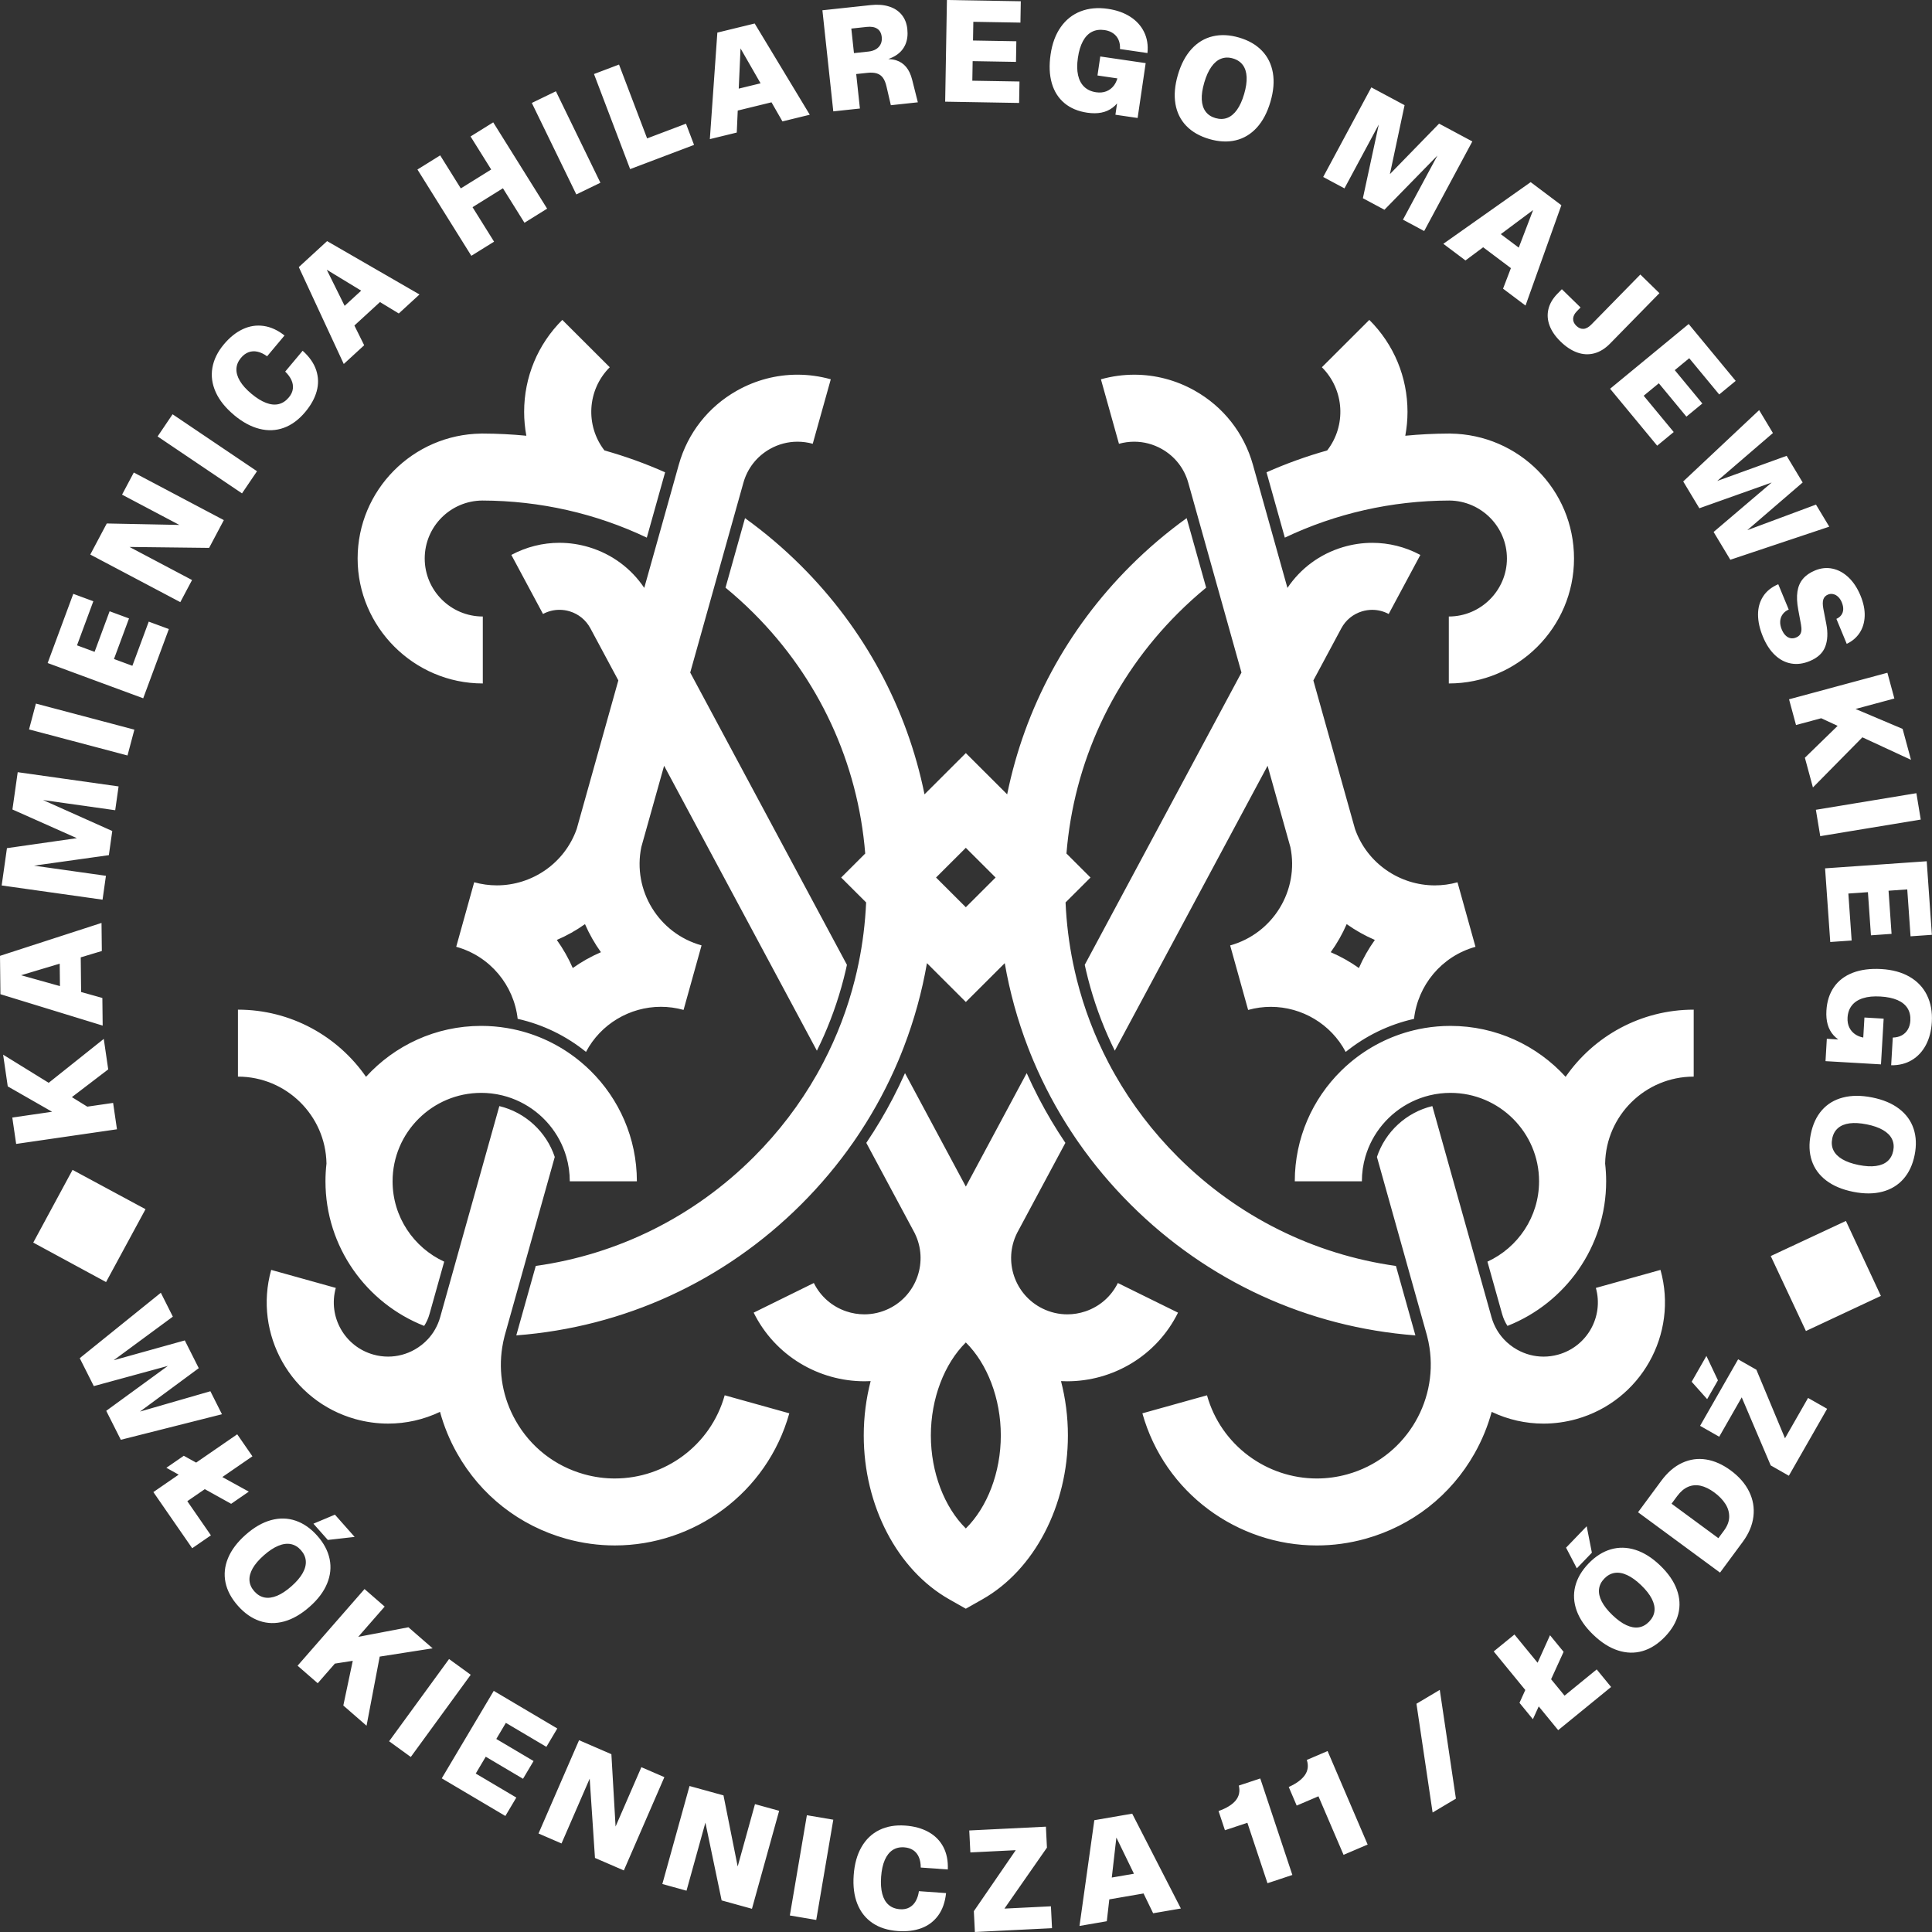 <svg width="161" height="161" viewBox="0 0 161 161" fill="none" xmlns="http://www.w3.org/2000/svg">
<rect x="0" y="0" width="161" height="161" fill="#333333" stroke="none"/>
<g id="LOGO" clip-path="url(#clip0_682_12999)">
<path id="Vector" d="M18.497 117.854L10.068 119.982L8.853 117.569L13.991 113.825L7.817 115.509L6.645 113.181L13.403 107.73L14.404 109.721L9.474 113.353L15.4 111.701L16.564 114.014L11.664 117.631L17.532 115.937L18.497 117.854ZM17.065 124.095L19.262 125.317L20.734 124.303L18.528 123.087L21.036 121.359L19.768 119.525L16.346 121.884L15.316 121.315L13.864 122.316L14.89 122.887L12.781 124.34L16.017 129.019L17.576 127.945L15.609 125.099L17.066 124.096L17.065 124.095ZM29.553 128.076L27.91 126.221L26.118 126.974L27.319 128.329L29.553 128.076ZM25.798 133.899C25.097 134.518 24.392 134.924 23.682 135.12C22.972 135.315 22.289 135.301 21.634 135.079C20.978 134.855 20.375 134.435 19.826 133.815C19.276 133.195 18.932 132.548 18.792 131.872C18.652 131.197 18.723 130.518 19.005 129.838C19.287 129.158 19.777 128.51 20.475 127.893C21.172 127.277 21.876 126.872 22.588 126.678C23.299 126.484 23.983 126.5 24.64 126.725C25.297 126.949 25.897 127.367 26.439 127.978C26.985 128.594 27.328 129.242 27.469 129.921C27.609 130.599 27.539 131.278 27.259 131.959C26.98 132.639 26.493 133.287 25.799 133.899H25.798ZM25.483 130.079C25.458 129.756 25.323 129.457 25.076 129.179C24.836 128.908 24.557 128.74 24.239 128.676C23.921 128.612 23.572 128.658 23.192 128.815C22.813 128.972 22.412 129.235 21.993 129.606C21.567 129.982 21.255 130.345 21.056 130.697C20.857 131.05 20.768 131.387 20.79 131.709C20.812 132.031 20.946 132.331 21.192 132.609C21.44 132.889 21.723 133.06 22.039 133.123C22.356 133.186 22.703 133.138 23.082 132.984C23.461 132.828 23.861 132.564 24.284 132.191C24.707 131.818 25.019 131.453 25.22 131.097C25.421 130.741 25.509 130.402 25.483 130.079ZM36.054 137.361L34.036 135.606L29.853 136.403L32.056 133.882L30.378 132.421L24.798 138.809L26.476 140.27L27.905 138.634L29.397 138.401L28.61 142.126L30.546 143.811L31.642 138.05L36.054 137.361ZM37.422 138.253L32.426 145.105L34.232 146.415L39.227 139.564L37.422 138.253ZM42.155 143.572L45.531 145.571L46.441 144.041L41.145 140.906L36.813 148.195L42.114 151.332L43.027 149.797L39.645 147.796L40.479 146.393L43.585 148.232L44.464 146.753L41.358 144.914L42.155 143.572ZM53.448 147.264L51.298 152.211L50.949 146.183L48.255 145.017L44.876 152.792L46.794 153.622L49.141 148.22L49.581 154.828L51.987 155.869L55.365 148.095L53.448 147.265V147.264ZM61.473 155.538L60.291 149.616L57.461 148.834L55.195 157.001L57.209 157.558L58.783 151.885L60.136 158.367L62.663 159.066L64.929 150.9L62.915 150.344L61.473 155.54V155.538ZM65.82 159.623L68.02 159.996L69.441 151.641L67.24 151.268L65.82 159.623ZM77.376 152.666C76.829 152.362 76.18 152.184 75.429 152.131C74.618 152.074 73.902 152.196 73.28 152.5C72.659 152.803 72.163 153.275 71.794 153.914C71.424 154.553 71.206 155.339 71.14 156.27C71.075 157.186 71.177 157.982 71.447 158.659C71.718 159.335 72.139 159.867 72.711 160.253C73.283 160.639 73.984 160.861 74.815 160.92C75.555 160.972 76.211 160.893 76.782 160.681C77.353 160.468 77.818 160.119 78.178 159.63C78.537 159.142 78.758 158.518 78.839 157.758L76.577 157.597C76.531 157.914 76.443 158.188 76.314 158.419C76.184 158.651 76.01 158.828 75.789 158.951C75.568 159.074 75.308 159.124 75.009 159.104C74.62 159.076 74.301 158.955 74.053 158.739C73.805 158.525 73.628 158.22 73.524 157.826C73.419 157.431 73.387 156.957 73.426 156.403C73.466 155.845 73.567 155.378 73.731 155.003C73.894 154.628 74.112 154.35 74.384 154.172C74.655 153.994 74.977 153.918 75.347 153.944C75.642 153.965 75.892 154.044 76.099 154.181C76.305 154.318 76.462 154.509 76.568 154.753C76.676 154.998 76.729 155.289 76.728 155.629L78.984 155.789C79.014 155.072 78.891 154.449 78.612 153.917C78.333 153.386 77.92 152.969 77.374 152.666H77.376ZM83.703 159.051L87.245 153.97L87.159 152.223L80.772 152.539L80.863 154.369L84.645 154.182L81.154 159.265L81.24 161L87.668 160.682L87.577 158.859L83.703 159.05V159.051ZM94.35 151.139L98.406 159.041L96.096 159.438L95.295 157.789L92.442 158.281L92.234 160.103L89.958 160.495L91.194 151.683L94.351 151.139H94.35ZM94.496 156.145L93.031 153.128L92.649 156.462L94.496 156.144V156.145ZM103.235 148.797C103.348 149.275 103.26 149.688 102.974 150.039C102.687 150.389 102.211 150.683 101.546 150.92L102.078 152.519L103.949 151.899L105.624 156.935L107.697 156.247L105.022 148.205L103.236 148.797H103.235ZM108.9 146.661C109.053 147.127 109 147.547 108.744 147.919C108.487 148.292 108.038 148.625 107.395 148.916L108.058 150.465L109.871 149.691L111.963 154.57L113.971 153.712L110.632 145.921L108.901 146.661H108.9ZM118.038 141.979L119.384 151.043L121.326 149.887L119.981 140.823L118.037 141.979H118.038ZM130.379 141.304L129.258 139.937L130.3 137.652L129.168 136.27L128.133 138.563L126.204 136.209L124.476 137.619L127.108 140.833L126.624 141.904L127.741 143.268L128.227 142.2L129.849 144.18L134.258 140.582L133.059 139.118L130.378 141.305L130.379 141.304ZM139.733 132.46C139.986 133.15 140.027 133.83 139.857 134.501C139.688 135.171 139.316 135.805 138.742 136.401C138.168 136.998 137.548 137.393 136.885 137.587C136.221 137.781 135.539 137.765 134.836 137.539C134.134 137.314 133.448 136.879 132.776 136.234C132.104 135.59 131.643 134.921 131.392 134.23C131.141 133.539 131.101 132.857 131.271 132.184C131.442 131.513 131.811 130.883 132.377 130.294C132.949 129.7 133.568 129.306 134.234 129.112C134.9 128.918 135.584 128.933 136.287 129.156C136.989 129.379 137.674 129.811 138.343 130.452C139.018 131.099 139.481 131.768 139.733 132.458V132.46ZM137.649 133.23C137.463 132.866 137.166 132.488 136.76 132.098C136.354 131.707 135.964 131.426 135.592 131.256C135.22 131.084 134.874 131.024 134.554 131.076C134.235 131.127 133.946 131.285 133.688 131.552C133.437 131.813 133.292 132.104 133.253 132.425C133.215 132.746 133.29 133.09 133.476 133.455C133.664 133.821 133.96 134.198 134.363 134.585C134.772 134.977 135.161 135.259 135.529 135.429C135.897 135.599 136.24 135.66 136.561 135.612C136.881 135.563 137.169 135.406 137.427 135.139C137.686 134.869 137.835 134.575 137.872 134.255C137.909 133.935 137.834 133.593 137.649 133.229V133.23ZM131.402 130.695L132.657 129.391L132.224 127.188L130.505 128.973L131.402 130.695ZM145.762 124.302C146.087 124.964 146.205 125.656 146.117 126.38C146.03 127.104 145.731 127.809 145.223 128.497L143.336 131.051L136.503 126.022L138.442 123.397C138.957 122.7 139.537 122.202 140.181 121.905C140.825 121.608 141.491 121.514 142.18 121.625C142.868 121.735 143.549 122.038 144.223 122.533C144.925 123.05 145.438 123.64 145.762 124.302ZM144.099 126.404C144.105 126.024 143.999 125.662 143.779 125.32C143.559 124.977 143.254 124.662 142.863 124.374C142.466 124.081 142.084 123.894 141.718 123.813C141.351 123.732 141.003 123.762 140.673 123.903C140.343 124.045 140.041 124.301 139.767 124.671L139.296 125.308L143.199 128.181L143.669 127.544C143.95 127.163 144.093 126.783 144.1 126.404H144.099ZM143.161 115.026L142.201 112.996L140.972 115.146L142.263 116.596L143.161 115.026ZM148.749 119.857L146.365 114.144L144.843 113.276L141.674 118.819L143.268 119.727L145.144 116.445L147.559 122.117L149.071 122.978L152.261 117.4L150.672 116.495L148.749 119.857ZM88.417 115.092C88.791 116.536 88.992 118.061 88.992 119.621C88.992 125.469 86.194 130.83 81.863 133.279L80.485 134.059L79.107 133.279C74.777 130.829 71.979 125.468 71.979 119.621C71.979 118.061 72.18 116.536 72.554 115.092C72.382 115.101 72.212 115.106 72.041 115.106C68.249 115.106 64.596 113.005 62.806 109.387L67.82 106.917C68.375 108.038 69.333 108.876 70.519 109.278C71.013 109.445 71.522 109.528 72.029 109.528C72.74 109.528 73.445 109.365 74.101 109.043C76.419 107.9 77.375 105.088 76.231 102.775H76.233L72.192 95.239C73.004 94.036 73.747 92.789 74.416 91.502C74.771 90.82 75.105 90.128 75.417 89.427L80.487 98.882L85.558 89.427C85.87 90.128 86.204 90.82 86.559 91.502C87.229 92.789 87.97 94.037 88.782 95.239L84.742 102.774H84.744C83.599 105.088 84.554 107.9 86.873 109.043C87.528 109.366 88.235 109.529 88.945 109.529C89.452 109.529 89.961 109.445 90.455 109.279C91.641 108.877 92.6 108.039 93.154 106.918L98.168 109.388C96.38 113.006 92.725 115.107 88.933 115.107C88.763 115.107 88.591 115.102 88.419 115.093L88.417 115.092ZM83.401 119.621C83.401 116.539 82.274 113.638 80.486 111.871C78.698 113.638 77.571 116.539 77.571 119.621C77.571 122.703 78.699 125.604 80.486 127.371C82.275 125.604 83.401 122.703 83.401 119.621ZM107.529 70.58L105.632 63.813L92.9 87.558C92.695 87.145 92.499 86.728 92.314 86.308C91.546 84.568 90.938 82.745 90.505 80.89C90.467 80.728 90.431 80.566 90.395 80.403L103.456 56.046L101.568 49.31L101.432 48.828L101.298 48.348L99.692 42.617L99.561 42.148L99.43 41.68L99.023 40.231C98.686 39.026 97.9 38.026 96.809 37.412C96.097 37.011 95.311 36.808 94.516 36.808C94.092 36.808 93.665 36.866 93.247 36.983L91.743 31.608C92.661 31.352 93.596 31.225 94.524 31.225C96.268 31.225 97.993 31.672 99.554 32.55C101.946 33.895 103.671 36.09 104.41 38.729L104.444 38.85L104.57 39.301L104.697 39.751L106.23 45.221L106.357 45.676L106.484 46.13L107.287 48.993C108.378 47.367 109.982 46.178 111.883 45.604C112.699 45.358 113.531 45.236 114.359 45.236C115.741 45.236 117.11 45.575 118.363 46.245L115.724 51.166C115.295 50.936 114.825 50.82 114.352 50.82C114.068 50.82 113.783 50.863 113.504 50.946C112.758 51.172 112.144 51.673 111.777 52.359L109.447 56.703L112.917 69.082C113.928 71.952 116.644 73.782 119.569 73.782C120.195 73.782 120.829 73.698 121.458 73.524L122.957 78.901C120.116 79.689 118.147 82.124 117.835 84.906C115.714 85.38 113.775 86.339 112.141 87.66C110.918 85.338 108.49 83.903 105.9 83.903C105.275 83.903 104.64 83.987 104.011 84.162L102.513 78.785C106.085 77.793 108.279 74.198 107.531 70.583L107.529 70.58ZM110.894 79.35C111.721 79.706 112.508 80.148 113.242 80.669C113.601 79.845 114.046 79.06 114.571 78.329C113.744 77.974 112.957 77.532 112.223 77.011C111.864 77.836 111.419 78.62 110.894 79.35ZM131.358 118.258C136.727 116.762 139.874 111.184 138.374 105.826L132.989 107.327C133.66 109.722 132.253 112.214 129.854 112.883C129.45 112.996 129.039 113.052 128.632 113.052C127.865 113.052 127.108 112.855 126.422 112.469C126.001 112.232 125.626 111.935 125.308 111.59C125.196 111.468 125.091 111.341 124.994 111.208C124.899 111.08 124.811 110.946 124.731 110.807C124.542 110.48 124.393 110.128 124.288 109.754H124.287C124.28 109.727 124.274 109.699 124.266 109.672L123.089 105.471L122.965 105.026L122.84 104.582L119.361 92.174C117.189 92.697 115.441 94.318 114.744 96.413L117.055 104.657L117.189 105.138L117.323 105.617L118.881 111.172C118.896 111.228 118.911 111.284 118.926 111.342C118.967 111.497 119.003 111.653 119.036 111.809C119.068 111.965 119.096 112.119 119.12 112.275C119.848 116.951 116.966 121.552 112.288 122.856C111.437 123.094 110.579 123.207 109.735 123.207C105.579 123.207 101.755 120.461 100.583 116.275L95.198 117.777C97.059 124.426 103.136 128.788 109.737 128.788C111.078 128.788 112.44 128.608 113.793 128.231C117.675 127.148 120.902 124.622 122.881 121.117C123.505 120.011 123.981 118.85 124.306 117.656C125.67 118.305 127.14 118.634 128.625 118.634C129.538 118.634 130.457 118.509 131.36 118.258H131.358ZM51.238 123.207C50.394 123.207 49.537 123.094 48.685 122.856C46.242 122.175 44.21 120.584 42.965 118.377C41.905 116.501 41.523 114.37 41.853 112.275C41.878 112.119 41.905 111.965 41.938 111.809C41.97 111.653 42.007 111.497 42.047 111.342C42.062 111.285 42.077 111.229 42.093 111.174L43.65 105.618L43.784 105.139L43.919 104.658L46.23 96.413C45.532 94.318 43.784 92.697 41.612 92.174L38.133 104.582L38.009 105.026L37.885 105.471L36.708 109.67C36.7 109.698 36.693 109.726 36.685 109.753C36.58 110.127 36.431 110.479 36.242 110.806C36.162 110.945 36.074 111.079 35.98 111.207C35.882 111.34 35.778 111.468 35.665 111.589C35.347 111.934 34.972 112.231 34.551 112.468C33.866 112.854 33.108 113.051 32.342 113.051C31.933 113.051 31.523 112.996 31.119 112.882C28.719 112.213 27.314 109.721 27.983 107.326L22.599 105.825C21.099 111.183 24.246 116.76 29.614 118.257C30.518 118.509 31.436 118.633 32.349 118.633C33.834 118.633 35.304 118.304 36.668 117.655C36.994 118.848 37.469 120.01 38.094 121.116C40.072 124.621 43.299 127.148 47.182 128.23C48.535 128.607 49.897 128.787 51.237 128.787C57.838 128.787 63.915 124.425 65.776 117.776L60.391 116.274C59.219 120.46 55.394 123.206 51.239 123.206L51.238 123.207ZM56.565 38.728C57.304 36.088 59.028 33.894 61.42 32.549C62.982 31.671 64.705 31.224 66.45 31.224C67.378 31.224 68.313 31.351 69.232 31.607L67.728 36.982C67.308 36.865 66.882 36.808 66.459 36.808C65.663 36.808 64.877 37.011 64.164 37.412C63.073 38.026 62.287 39.027 61.95 40.23L61.544 41.68L61.412 42.148L61.281 42.617L59.675 48.348L59.541 48.828L59.406 49.31L57.518 56.046L70.578 80.403C70.543 80.567 70.506 80.728 70.469 80.89C70.036 82.746 69.427 84.569 68.66 86.308C68.474 86.728 68.279 87.145 68.074 87.558L55.342 63.813L53.445 70.58C52.696 74.195 54.89 77.79 58.463 78.782L56.964 84.159C56.335 83.984 55.7 83.9 55.074 83.9C52.484 83.9 50.057 85.335 48.833 87.657C47.199 86.336 45.26 85.377 43.139 84.903C42.829 82.122 40.86 79.687 38.018 78.899L39.516 73.522C40.145 73.696 40.78 73.78 41.405 73.78C44.33 73.78 47.047 71.951 48.059 69.08L51.528 56.701L49.198 52.357C48.83 51.672 48.218 51.17 47.472 50.944C47.193 50.86 46.907 50.818 46.623 50.818C46.15 50.818 45.68 50.934 45.251 51.164L42.612 46.243C43.865 45.573 45.234 45.234 46.617 45.234C47.445 45.234 48.278 45.356 49.093 45.602C50.993 46.176 52.598 47.366 53.688 48.991L54.491 46.128L54.619 45.674L54.746 45.219L56.279 39.749L56.405 39.299L56.531 38.848L56.566 38.727L56.565 38.728ZM50.078 79.35C49.554 78.62 49.108 77.835 48.749 77.011C48.015 77.533 47.228 77.975 46.401 78.329C46.925 79.06 47.371 79.845 47.73 80.669C48.464 80.147 49.252 79.705 50.078 79.35V79.35ZM141.142 89.719V84.138C136.722 84.138 132.812 86.356 130.468 89.735C128.094 87.13 124.671 85.492 120.873 85.492C120.138 85.492 119.417 85.553 118.715 85.671C118.56 85.697 118.406 85.727 118.253 85.758C118.098 85.79 117.946 85.824 117.793 85.862C115.824 86.342 114.03 87.272 112.527 88.535C112.398 88.643 112.271 88.754 112.145 88.868C112.016 88.986 111.89 89.105 111.766 89.227C109.38 91.576 107.899 94.84 107.899 98.443H113.49C113.49 97.735 113.59 97.05 113.778 96.401C113.853 96.142 113.943 95.888 114.044 95.64C114.134 95.422 114.235 95.209 114.345 95.001C115.319 93.169 117.045 91.793 119.11 91.286C119.258 91.249 119.409 91.217 119.562 91.189C119.714 91.162 119.868 91.139 120.023 91.121C120.302 91.09 120.585 91.073 120.872 91.073C124.943 91.073 128.255 94.378 128.255 98.442C128.255 101.408 126.49 103.971 123.953 105.138L124.928 108.614L125.149 109.403L125.155 109.423C125.155 109.423 125.156 109.429 125.157 109.432L125.178 109.505C125.277 109.86 125.428 110.192 125.622 110.492C130.433 108.596 133.846 103.909 133.846 98.441C133.846 97.941 133.816 97.449 133.761 96.964C133.828 92.957 137.111 89.718 141.141 89.718L141.142 89.719ZM40.099 91.072C40.386 91.072 40.669 91.089 40.948 91.12C41.103 91.138 41.257 91.161 41.409 91.188C41.562 91.216 41.713 91.247 41.862 91.285C43.926 91.792 45.653 93.167 46.626 95C46.737 95.208 46.837 95.421 46.927 95.639C47.03 95.887 47.119 96.141 47.194 96.4C47.381 97.049 47.482 97.734 47.482 98.442H53.073C53.073 94.839 51.591 91.576 49.205 89.226C49.081 89.104 48.954 88.984 48.825 88.867C48.7 88.752 48.573 88.641 48.443 88.533C46.94 87.269 45.147 86.339 43.178 85.86C43.025 85.822 42.872 85.788 42.717 85.756C42.564 85.725 42.41 85.696 42.255 85.671C41.553 85.552 40.832 85.491 40.097 85.491C36.298 85.491 32.876 87.129 30.501 89.734C28.157 86.356 24.247 84.138 19.828 84.138V89.718C23.857 89.718 27.14 92.957 27.207 96.963C27.152 97.448 27.122 97.94 27.122 98.441C27.122 103.909 30.535 108.596 35.347 110.492C35.542 110.192 35.693 109.86 35.791 109.505L35.809 109.443C35.811 109.436 35.813 109.43 35.815 109.423L35.821 109.403L37.016 105.138C34.479 103.97 32.715 101.408 32.715 98.442C32.715 94.378 36.026 91.073 40.097 91.073L40.099 91.072ZM66.759 47.151C72.058 52.441 75.585 59.028 77.043 66.195L80.486 62.758L83.93 66.195C85.388 59.029 88.913 52.441 94.214 47.151C95.677 45.69 97.242 44.363 98.889 43.178L100.513 48.971C99.702 49.637 98.919 50.347 98.167 51.097C92.729 56.525 89.484 63.559 88.871 71.126L90.876 73.128L88.796 75.203C88.872 76.919 89.082 78.609 89.421 80.263C89.469 80.496 89.519 80.728 89.572 80.959C89.624 81.185 89.678 81.41 89.734 81.635C90.34 84.039 91.223 86.357 92.368 88.55C92.454 88.715 92.541 88.878 92.629 89.041C92.717 89.201 92.806 89.362 92.897 89.521C94.313 92.019 96.079 94.34 98.167 96.425C103.147 101.395 109.475 104.532 116.328 105.496L117.95 111.283C108.981 110.601 100.641 106.787 94.214 100.371C92.595 98.756 91.141 97.019 89.861 95.182C89.762 95.039 89.664 94.896 89.567 94.752C89.47 94.608 89.373 94.462 89.277 94.316C88.041 92.433 86.985 90.45 86.114 88.389C86.036 88.206 85.96 88.022 85.886 87.837C85.81 87.65 85.736 87.462 85.664 87.273C84.795 85.015 84.146 82.669 83.729 80.263L80.487 83.499L77.246 80.263C76.829 82.668 76.179 85.015 75.31 87.272C75.237 87.462 75.164 87.649 75.088 87.836C75.014 88.021 74.937 88.205 74.861 88.388C73.99 90.449 72.933 92.432 71.697 94.315C71.601 94.461 71.505 94.607 71.407 94.751C71.31 94.895 71.212 95.038 71.113 95.181C69.834 97.018 68.379 98.755 66.761 100.37C60.333 106.786 51.994 110.599 43.024 111.282L44.647 105.495C51.499 104.532 57.828 101.394 62.807 96.424C64.896 94.339 66.661 92.018 68.078 89.52C68.168 89.361 68.257 89.201 68.344 89.04C68.433 88.877 68.52 88.714 68.605 88.549C69.751 86.357 70.634 84.039 71.239 81.635C71.296 81.41 71.35 81.185 71.401 80.959C71.454 80.728 71.505 80.497 71.552 80.263C71.892 78.609 72.101 76.919 72.177 75.203L70.098 73.128L72.102 71.127C71.49 63.56 68.244 56.526 62.806 51.098C62.054 50.348 61.271 49.638 60.46 48.972L62.084 43.179C63.731 44.364 65.296 45.691 66.76 47.152L66.759 47.151ZM78.004 73.127L80.485 75.603L82.966 73.127L80.485 70.651L78.004 73.127ZM110.599 37.536C108.87 38.023 107.18 38.631 105.543 39.359L107.069 44.803C111.299 42.792 115.957 41.725 120.78 41.711C123.429 41.734 125.577 43.893 125.577 46.542C125.577 49.192 123.405 51.375 120.735 51.375V56.955C126.488 56.955 131.168 52.283 131.168 46.542C131.168 40.801 126.561 36.206 120.871 36.132V36.128C120.841 36.128 120.81 36.129 120.78 36.129C120.765 36.129 120.75 36.128 120.735 36.128V36.13C119.516 36.134 118.306 36.195 117.107 36.312C117.227 35.663 117.292 34.997 117.292 34.322C117.292 31.426 116.162 28.704 114.11 26.658L110.157 30.604C112.051 32.494 112.197 35.475 110.599 37.536ZM40.19 36.129C40.159 36.129 40.129 36.128 40.098 36.128V36.132C34.408 36.205 29.802 40.845 29.802 46.542C29.802 52.239 34.482 56.955 40.234 56.955V51.375C37.564 51.375 35.393 49.206 35.393 46.542C35.393 43.878 37.541 41.734 40.19 41.711C45.012 41.725 49.671 42.792 53.901 44.803L55.426 39.359C53.789 38.631 52.1 38.023 50.37 37.536C48.773 35.475 48.919 32.494 50.813 30.604L46.859 26.658C44.808 28.704 43.678 31.427 43.678 34.322C43.678 34.997 43.742 35.662 43.862 36.312C42.664 36.194 41.453 36.134 40.234 36.13V36.128C40.219 36.128 40.205 36.129 40.19 36.129ZM12.127 100.767L6.046 97.489L2.771 103.55L8.838 106.838L12.127 100.766V100.767ZM9.425 91.909L7.274 92.221L5.99 91.427L9.018 89.114L8.648 86.575L4.057 90.234L0.26 87.889L0.646 90.532L4.341 92.647L1.025 93.129L1.346 95.327L9.747 94.107L9.426 91.909H9.425ZM8.557 85.467L0.036 82.851L0 79.654L8.46 76.911L8.486 79.251L6.728 79.779L6.76 82.668L8.53 83.163L8.556 85.468L8.557 85.467ZM4.976 80.305L1.759 81.27L4.996 82.175L4.975 80.305H4.976ZM8.828 72.983L2.837 72.138L9.071 71.263L9.356 69.251L3.586 66.67L9.601 67.519L9.882 65.535L1.476 64.349L1.036 67.457L6.404 69.846L0.579 70.68L0.139 73.788L8.546 74.973L8.828 72.983ZM11.198 60.804L2.992 58.632L2.42 60.785L10.626 62.957L11.198 60.804ZM14.072 52.422L12.395 51.803L11.031 55.483L9.498 54.917L10.751 51.536L9.135 50.939L7.883 54.32L6.417 53.779L7.778 50.104L6.107 49.487L3.971 55.252L11.934 58.191L14.072 52.421V52.422ZM16.004 48.336L10.792 45.58L17.426 45.657L18.653 43.343L11.15 39.377L10.171 41.221L14.945 43.744L8.897 43.623L7.523 46.213L15.026 50.179L16.004 48.336ZM21.417 39.269L14.382 34.523L13.133 36.37L20.167 41.115L21.417 39.269ZM19.504 34.588C20.209 35.177 20.917 35.56 21.625 35.737C22.333 35.915 23.011 35.885 23.66 35.648C24.308 35.411 24.9 34.973 25.434 34.336C25.909 33.768 26.229 33.19 26.39 32.605C26.552 32.019 26.54 31.437 26.354 30.861C26.168 30.285 25.79 29.74 25.221 29.229L23.767 30.966C23.996 31.189 24.168 31.42 24.28 31.66C24.393 31.901 24.434 32.146 24.405 32.396C24.375 32.646 24.265 32.886 24.072 33.115C23.822 33.415 23.537 33.602 23.217 33.677C22.897 33.752 22.546 33.716 22.166 33.569C21.784 33.423 21.379 33.172 20.953 32.815C20.523 32.457 20.203 32.101 19.994 31.749C19.785 31.397 19.688 31.059 19.702 30.735C19.717 30.411 19.842 30.107 20.081 29.822C20.27 29.596 20.482 29.439 20.713 29.352C20.945 29.266 21.192 29.251 21.453 29.307C21.715 29.363 21.983 29.491 22.259 29.69L23.71 27.958C23.146 27.513 22.567 27.248 21.972 27.163C21.377 27.077 20.797 27.167 20.231 27.431C19.665 27.696 19.14 28.117 18.657 28.694C18.135 29.316 17.816 29.968 17.699 30.648C17.581 31.328 17.674 32.005 17.977 32.679C18.28 33.353 18.79 33.989 19.508 34.588H19.504ZM28.647 30.331L24.901 22.258L27.259 20.093L34.958 24.539L33.232 26.123L31.664 25.171L29.533 27.127L30.348 28.771L28.648 30.332L28.647 30.331ZM27.23 22.479L28.72 25.487L30.099 24.221L27.23 22.478V22.479ZM41.172 20.138L39.378 17.265L41.91 15.689L43.705 18.563L45.594 17.388L41.102 10.196L39.213 11.372L40.933 14.125L38.4 15.7L36.681 12.947L34.787 14.126L39.278 21.317L41.172 20.139V20.138ZM50.034 15.229L46.325 7.606L44.318 8.579L48.026 16.202L50.034 15.229V15.229ZM57.837 12.075L57.165 10.307L53.926 11.533L51.585 5.379L49.499 6.169L52.511 14.092L57.836 12.075H57.837ZM61.398 11.046L59.154 11.594L59.779 2.717L62.89 1.958L67.482 9.561L65.204 10.117L64.291 8.526L61.478 9.213L61.397 11.046H61.398ZM61.711 4.034L61.561 7.386L63.381 6.942L61.711 4.034ZM69.441 9.282L68.534 0.856L72.561 0.424C73.134 0.363 73.64 0.401 74.08 0.539C74.52 0.675 74.872 0.905 75.137 1.225C75.401 1.546 75.56 1.945 75.611 2.422C75.663 2.907 75.61 3.335 75.451 3.702C75.293 4.069 75.039 4.369 74.69 4.598C74.495 4.727 74.273 4.832 74.028 4.919C74.262 4.93 74.478 4.962 74.67 5.021C75.007 5.126 75.287 5.312 75.51 5.58C75.733 5.846 75.899 6.199 76.01 6.634L76.487 8.526L74.238 8.768L73.873 7.202C73.805 6.901 73.706 6.662 73.579 6.484C73.451 6.308 73.282 6.186 73.072 6.12C72.862 6.053 72.599 6.037 72.281 6.071L71.351 6.17L71.659 9.043L69.44 9.281L69.441 9.282ZM72.239 2.242L70.943 2.381L71.163 4.426L72.376 4.296C72.615 4.27 72.822 4.205 72.995 4.102C73.169 3.998 73.299 3.86 73.385 3.685C73.472 3.512 73.502 3.311 73.478 3.084C73.443 2.763 73.318 2.532 73.103 2.393C72.888 2.253 72.599 2.203 72.237 2.242H72.239ZM84.958 6.793L81.027 6.726L81.054 5.095L84.666 5.157L84.695 3.438L81.084 3.376L81.111 1.817L85.036 1.884L85.066 0.105L78.91 0L78.764 8.473L84.926 8.579L84.957 6.795L84.958 6.793ZM88.706 8.597C89.211 9.016 89.845 9.281 90.606 9.392C91.039 9.455 91.431 9.453 91.78 9.384C92.129 9.316 92.439 9.179 92.71 8.976C92.846 8.875 92.973 8.755 93.089 8.618L92.951 9.561L94.802 9.832L95.473 5.26L91.689 4.706L91.457 6.29L93.115 6.533C93.049 6.757 92.955 6.953 92.832 7.119C92.663 7.345 92.451 7.507 92.197 7.608C91.944 7.708 91.658 7.735 91.342 7.689C90.94 7.63 90.612 7.481 90.358 7.24C90.104 6.999 89.93 6.675 89.839 6.268C89.747 5.86 89.742 5.374 89.826 4.809C89.908 4.247 90.049 3.786 90.248 3.422C90.447 3.059 90.698 2.801 91.002 2.649C91.306 2.496 91.655 2.449 92.048 2.506C92.326 2.546 92.564 2.637 92.766 2.778C92.966 2.918 93.115 3.1 93.212 3.324C93.309 3.547 93.349 3.8 93.331 4.085L95.621 4.42C95.688 3.773 95.596 3.19 95.342 2.671C95.09 2.152 94.704 1.727 94.186 1.394C93.668 1.061 93.049 0.843 92.326 0.737C91.486 0.614 90.73 0.683 90.058 0.943C89.385 1.203 88.832 1.639 88.4 2.251C87.966 2.862 87.683 3.624 87.55 4.536C87.417 5.445 87.451 6.243 87.65 6.933C87.85 7.624 88.202 8.178 88.707 8.596L88.706 8.597ZM97.953 8.653C97.829 7.928 97.899 7.119 98.161 6.226C98.424 5.334 98.805 4.618 99.303 4.076C99.801 3.535 100.389 3.184 101.064 3.025C101.74 2.865 102.471 2.901 103.254 3.13C104.046 3.361 104.682 3.728 105.162 4.228C105.643 4.728 105.945 5.34 106.072 6.065C106.198 6.79 106.131 7.596 105.869 8.484C105.606 9.38 105.226 10.099 104.729 10.641C104.232 11.184 103.647 11.534 102.972 11.694C102.298 11.853 101.563 11.817 100.768 11.584C99.972 11.35 99.335 10.985 98.856 10.488C98.376 9.991 98.076 9.378 97.951 8.653L97.953 8.653ZM100.148 8.292C100.167 8.696 100.272 9.029 100.463 9.29C100.653 9.55 100.926 9.734 101.282 9.838C101.643 9.943 101.973 9.938 102.274 9.823C102.575 9.708 102.844 9.484 103.082 9.152C103.319 8.819 103.518 8.383 103.677 7.841C103.835 7.301 103.905 6.826 103.886 6.418C103.866 6.01 103.759 5.676 103.566 5.416C103.373 5.156 103.099 4.974 102.742 4.87C102.394 4.767 102.068 4.774 101.765 4.888C101.462 5.003 101.191 5.227 100.953 5.562C100.714 5.897 100.517 6.332 100.359 6.869C100.199 7.414 100.128 7.888 100.148 8.292ZM114.898 10.377L113.574 16.519L115.369 17.48L119.784 12.963L116.914 18.306L118.682 19.253L122.694 11.786L119.923 10.303L115.826 14.509L117.048 8.764L114.277 7.281L110.265 14.749L112.039 15.698L114.898 10.376V10.377ZM120.278 20.317L127.556 15.178L130.114 17.101L127.127 25.463L125.254 24.056L125.909 22.344L123.596 20.606L122.123 21.704L120.278 20.318V20.317ZM125.065 19.512L126.562 20.636L127.76 17.504L125.066 19.512H125.065ZM129.036 25.759C128.927 26.213 128.958 26.671 129.132 27.132C129.304 27.593 129.609 28.036 130.047 28.463C130.496 28.901 130.959 29.205 131.435 29.375C131.912 29.545 132.383 29.569 132.851 29.447C133.318 29.325 133.759 29.052 134.173 28.63L138.286 24.43L136.694 22.877L132.613 27.044C132.389 27.272 132.171 27.392 131.958 27.404C131.745 27.416 131.545 27.331 131.358 27.15C131.172 26.968 131.084 26.771 131.094 26.557C131.104 26.343 131.209 26.135 131.412 25.929L131.713 25.621L130.155 24.101L129.795 24.468C129.397 24.873 129.144 25.304 129.035 25.76L129.036 25.759ZM138.098 37.14L139.477 36.004L136.974 32.978L138.235 31.94L140.534 34.72L141.863 33.626L139.564 30.845L140.769 29.852L143.268 32.873L144.642 31.741L140.723 27.001L134.175 32.396L138.098 37.14ZM141.612 42.355L147.642 40.21L142.801 44.331L144.194 46.646L152.439 43.889L151.332 42.05L145.607 44.181L150.222 40.206L148.887 37.986L143.103 40.079L147.744 36.087L146.595 34.177L140.268 40.121L141.612 42.355ZM151.261 47.535C150.827 47.714 150.487 47.948 150.245 48.238C150.001 48.527 149.848 48.883 149.785 49.303C149.722 49.723 149.745 50.225 149.853 50.806L150.082 52.042C150.12 52.248 150.13 52.42 150.114 52.56C150.097 52.699 150.052 52.814 149.981 52.906C149.91 52.996 149.805 53.071 149.667 53.128C149.506 53.194 149.351 53.211 149.201 53.179C149.051 53.148 148.915 53.07 148.792 52.948C148.668 52.826 148.564 52.661 148.478 52.454C148.377 52.209 148.334 51.98 148.35 51.764C148.366 51.549 148.434 51.358 148.555 51.191C148.675 51.024 148.844 50.892 149.06 50.795L148.188 48.686C147.626 48.926 147.204 49.266 146.922 49.706C146.641 50.146 146.501 50.652 146.503 51.224C146.505 51.796 146.64 52.408 146.911 53.06C147.174 53.697 147.507 54.207 147.911 54.588C148.314 54.969 148.763 55.205 149.259 55.292C149.755 55.38 150.27 55.314 150.807 55.092C151.467 54.821 151.899 54.421 152.101 53.894C152.304 53.367 152.334 52.735 152.191 51.997L151.947 50.742C151.883 50.401 151.882 50.138 151.943 49.951C152.005 49.764 152.134 49.63 152.331 49.548C152.477 49.488 152.625 49.475 152.777 49.512C152.928 49.547 153.065 49.625 153.187 49.745C153.31 49.865 153.408 50.016 153.483 50.198C153.569 50.406 153.609 50.601 153.601 50.783C153.593 50.965 153.539 51.123 153.439 51.258C153.338 51.393 153.204 51.498 153.033 51.572L153.894 53.654C154.347 53.441 154.705 53.137 154.967 52.742C155.228 52.346 155.369 51.883 155.39 51.35C155.411 50.817 155.294 50.243 155.04 49.628C154.783 49.009 154.454 48.507 154.049 48.121C153.644 47.736 153.199 47.492 152.715 47.389C152.231 47.286 151.745 47.335 151.26 47.535H151.261ZM149.669 60.419L151.767 59.853L153.137 60.488L150.407 63.145L151.077 65.621L155.199 61.443L159.249 63.319L158.551 60.741L154.629 59.081L157.864 58.209L157.283 56.063L149.087 58.275L149.668 60.42L149.669 60.419ZM151.687 69.68L160.063 68.297L159.699 66.099L151.323 67.482L151.687 69.68ZM152.521 78.5L154.304 78.376L154.03 74.461L155.66 74.347L155.912 77.943L157.63 77.822L157.379 74.227L158.938 74.117L159.213 78.026L160.99 77.902L160.56 71.771L152.09 72.362L152.521 78.499V78.5ZM160.585 82.936C160.267 82.29 159.784 81.778 159.136 81.401C158.488 81.024 157.702 80.809 156.78 80.755C155.862 80.702 155.068 80.805 154.396 81.064C153.724 81.323 153.202 81.721 152.828 82.26C152.455 82.799 152.245 83.451 152.201 84.218C152.175 84.654 152.212 85.043 152.31 85.385C152.409 85.726 152.572 86.023 152.798 86.275C152.911 86.401 153.041 86.516 153.188 86.621L152.235 86.566L152.126 88.429L156.748 88.698L156.971 84.887L155.369 84.793L155.272 86.463C155.042 86.417 154.839 86.341 154.662 86.233C154.421 86.085 154.241 85.888 154.119 85.645C153.996 85.401 153.945 85.12 153.963 84.801C153.986 84.397 154.107 84.057 154.325 83.783C154.543 83.509 154.85 83.309 155.249 83.183C155.648 83.055 156.133 83.009 156.704 83.043C157.271 83.075 157.745 83.176 158.125 83.341C158.504 83.507 158.783 83.735 158.962 84.023C159.141 84.312 159.218 84.655 159.196 85.052C159.179 85.332 159.11 85.577 158.987 85.789C158.863 86 158.695 86.164 158.481 86.28C158.267 86.396 158.017 86.457 157.732 86.464L157.597 88.771C158.249 88.781 158.822 88.638 159.318 88.342C159.813 88.045 160.205 87.625 160.492 87.081C160.779 86.538 160.944 85.902 160.986 85.174C161.036 84.329 160.901 83.583 160.583 82.937L160.585 82.936ZM159.467 94.062C159.685 94.721 159.714 95.449 159.553 96.249C159.391 97.056 159.081 97.721 158.624 98.242C158.167 98.763 157.582 99.118 156.87 99.307C156.158 99.496 155.347 99.499 154.437 99.318C153.52 99.135 152.769 98.819 152.184 98.373C151.599 97.927 151.198 97.374 150.98 96.719C150.762 96.062 150.733 95.328 150.897 94.517C151.06 93.706 151.368 93.04 151.823 92.52C152.278 92 152.862 91.647 153.576 91.461C154.29 91.274 155.103 91.272 156.016 91.455C156.93 91.638 157.679 91.953 158.263 92.402C158.847 92.85 159.248 93.403 159.466 94.062H159.467ZM157.667 94.923C157.526 94.631 157.278 94.382 156.924 94.174C156.569 93.967 156.117 93.808 155.568 93.698C155.01 93.587 154.531 93.558 154.129 93.612C153.728 93.666 153.405 93.799 153.162 94.012C152.918 94.225 152.759 94.512 152.686 94.875C152.612 95.243 152.646 95.57 152.788 95.86C152.929 96.15 153.176 96.398 153.529 96.605C153.882 96.812 154.335 96.972 154.888 97.083C155.441 97.193 155.921 97.222 156.326 97.165C156.732 97.11 157.056 96.975 157.298 96.761C157.541 96.546 157.698 96.257 157.771 95.894C157.842 95.539 157.808 95.216 157.667 94.925V94.923ZM147.562 104.671L150.494 110.918L156.74 107.992L153.826 101.746L147.561 104.671H147.562Z" fill="white"/>
</g>
<defs>
<clipPath id="clip0_682_12999">
<rect width="161" height="161" fill="white"/>
</clipPath>
</defs>
</svg>

